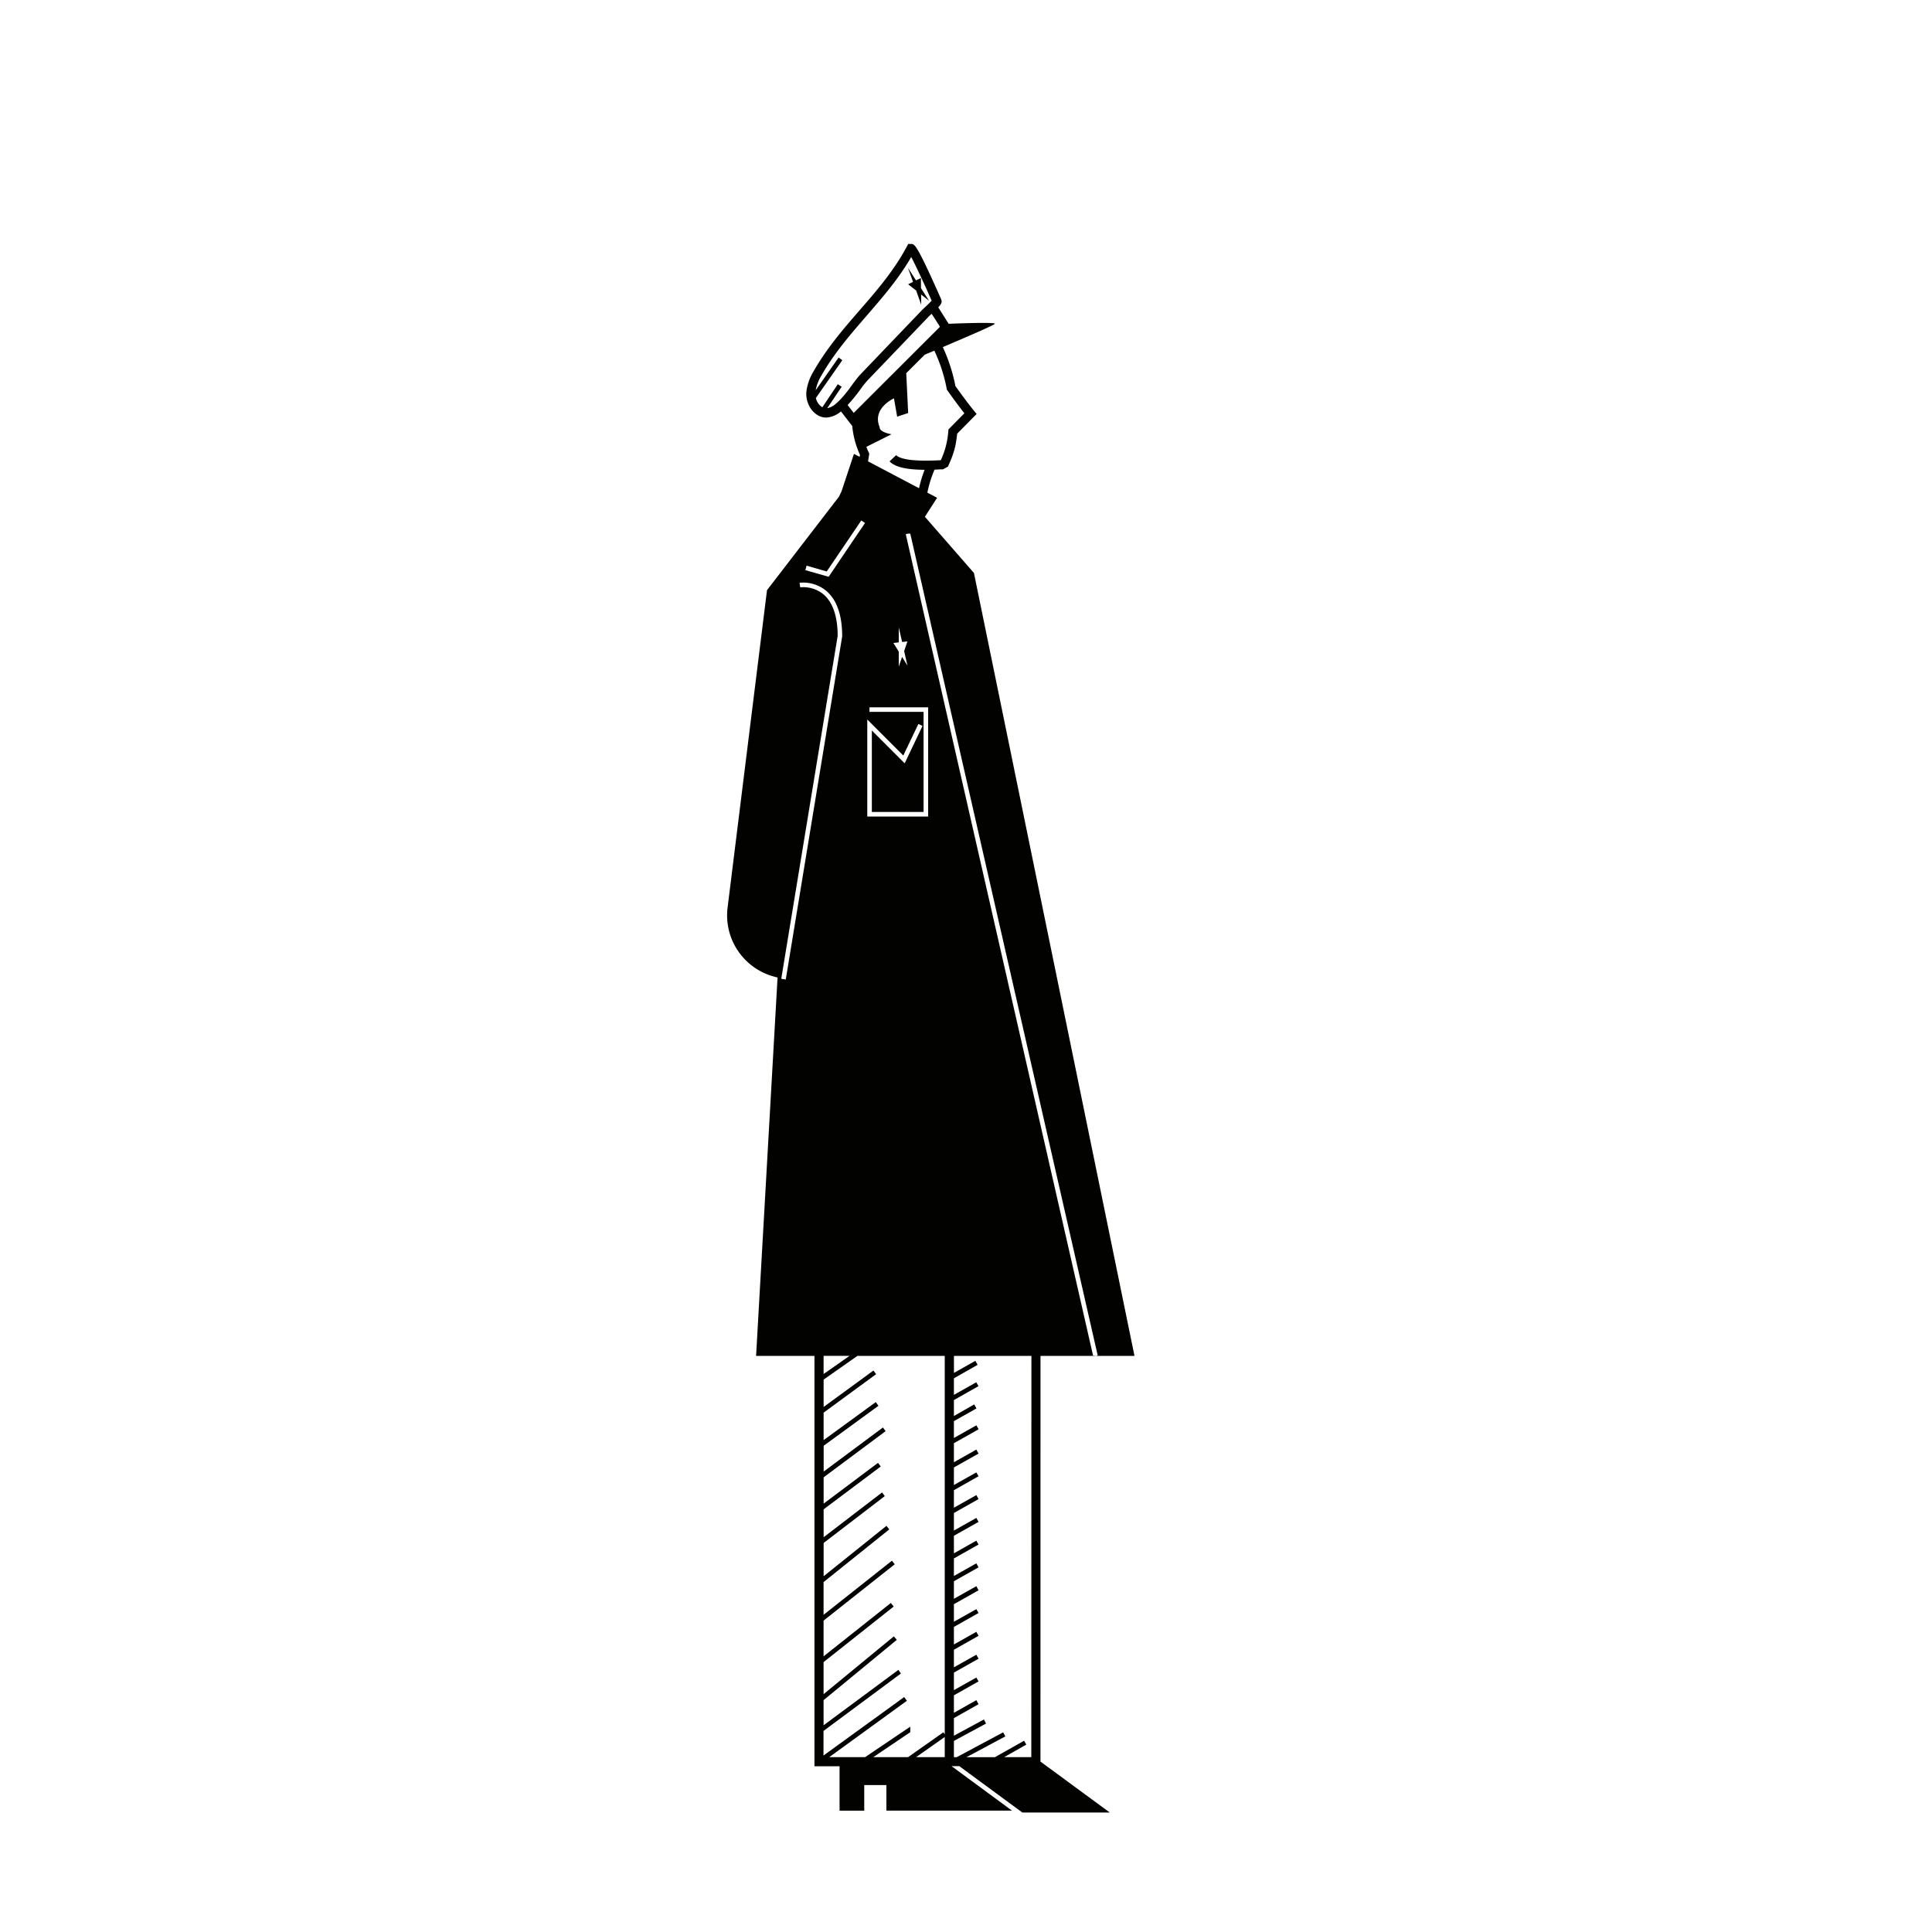 <svg id="Capa_3" data-name="Capa 3" xmlns="http://www.w3.org/2000/svg" viewBox="0 0 1000 1000"><title>Mesa de trabajo 80</title><path d="M538.56,701.82h27.25L469.9,281.21l-1.08-4.73,1.12-.26h1.22l.06.28,1.45,6.33,95.5,418.73-1.14.26h20.18l-83.1-405.26-25.32-29c0-.06,0-.12,0-.18l6.25-9.73L480,255a59.91,59.91,0,0,1,3.73-11.93c1.12,0,2.18-.08,3.24-.14l1.12,0,2.58-1.42c3.24-7.23,4-10.33,4.77-17.05l10.06-10.19-1.38-1.65c0-.06-3.22-3.84-9.6-12.79A87.62,87.62,0,0,0,488,179.66c11.91-5.07,26.64-11.41,26.94-12.06.48-.9-18.25-.26-23.9,0l-5.4-8.52c1.76-1.88,2-2.79,1.56-4l0-.06c-12.67-28.64-13.79-28.7-15.54-28.76l-1.54,0-.72,1.3c-6.68,12.55-15.73,23-24.5,33.07-8.33,9.61-16.91,19.52-23.72,31.43a27,27,0,0,0-3.66,9.61,13.59,13.59,0,0,0,2.78,10.7c2.16,2.51,4.6,3.75,7.31,3.75h.3a12.88,12.88,0,0,0,7.38-3.18l5.83,7.56a46.34,46.34,0,0,0,4,14.94l-.18,1L442,234.94l-6.41,19.32-1.3,2.76L397,305.47,376.6,469.73a32.83,32.83,0,0,0,23.76,35.68l2.1.58L391.35,701.82h30.21V914.21h13v23h12.77V923.94h11.47v13.23h65l-31.25-23h4l32.63,24h45.26l-35.9-26.38ZM480.41,366.1v56.55H448.9V372.41l18.64,18.65,7.81-16.33,2.14,1-9.23,19.36-17-17v42.18h26.78V368.46h-28V366.1ZM469.68,332l-1.7,5,1.72,7.54L466.92,340l-1.72,5,0-7.72-2.78-4.47,2.78-.32,0-7.73,1.74,7.53ZM490,201.15l.08.53.3.42c4.31,6.06,7.23,9.86,8.77,11.83l-8.21,8.32-.1.8a42.57,42.57,0,0,1-3.88,15.16h-.24c-16,.88-21.3-1-22.88-2.64l-1.7,1.62h0l-1.71,1.62c3.25,3.42,10.55,4.32,18.16,4.36a63.62,63.62,0,0,0-2.9,9.53L449.3,238.79l.64-4-.31-.64c-.45-1-.85-1.92-1.21-2.84L451,230l10.43-5.22c-6.73-1.29-6.09-3.59-6.09-3.59-4.2-9.89,7.37-15,7.37-15l1.66,9.47,5.7-1.88-1-20.62,9.61-9.61a.1.1,0,0,1,.06,0c.62-.28,1.28-.54,2-.84l2.87-1.2A81.83,81.83,0,0,1,490,201.15Zm-57.59,8a8.77,8.77,0,0,1-4.22,2.12l7.46-11.09-2-1.32-8,11.93a6.86,6.86,0,0,1-1.78-1.54,7.8,7.8,0,0,1-1.58-3.24L436,186.42l-1.94-1.36L422.2,202a22.84,22.84,0,0,1,3-7.69c6.55-11.49,15-21.22,23.18-30.67s16.58-19.06,23.27-30.61c1.88,3.55,4.9,10,8,16.78.84,1.92,1.72,3.88,2.58,5.8-.54.62-1.46,1.51-2.7,2.69-.36.34-.74.72-1.16,1.1s-.78.74-.88.82l-19.24,20.1-12.95,13.53c-1.1,1.16-2.4,2.9-3.92,4.9C439,202.12,435.65,206.56,432.39,209.18Zm9.47,4.57-3.14-4.07a84.59,84.59,0,0,0,6.52-8,51.49,51.49,0,0,1,3.54-4.51L481,163.54c.1-.08.36-.32.72-.66l.48-.46c1.49,2.24,3,4.58,4.31,6.73Zm-24.4,79.07,10.43,3,13.27-19.58,4.62-6.82,1.94,1.32-3.74,5.5-15.09,22.32-12.07-3.42ZM406.71,507l-2.33-.38,29.19-177.46c0-10-2.46-17.34-7.33-21.52A16.51,16.51,0,0,0,414.19,304l-.34-2.35a18.55,18.55,0,0,1,13.92,4.27c5.4,4.62,8.14,12.53,8.14,23.48Zm33,194.79-13.42,9.41v-9.41ZM489,909.49H474.17L489,899.06Zm0-11.85-.72-1-17.2,12.1-1.08.76H452l14.43-9.73,4.72-3.19v-2.86l-4.72,3.18-18.66,12.6H429.21l37.19-27,3-2.18-1.4-1.94-1.64,1.2-40.12,29.07V895.93l40.06-29.72L465,864.33,426.28,893V880l37.9-31.21-1.52-1.82-36.38,29.93V860.3l36.3-28.76-1.48-1.85-34.82,27.63v-18.5l36.84-29.16-1.46-1.84-35.38,28V818.89l34-27.27-1.46-1.84-32.51,26.08V798.63l31.65-24.24-1.4-1.91-30.25,23.18V781.23l29.57-22.18-1.42-1.88-28.15,21.1V764.66l32.09-23.9L457,738.87l-30.67,22.8V748.32l28.35-20.68-1.38-1.92-27,19.68V731.19l27.17-19.92-1.38-1.88-25.79,18.85V714l0,.08,17.48-12.27H489Zm44.8,11.85H519.77L531.22,903,530.06,901l-15.12,8.53H500.19l20.18-10.77-1.12-2.11-24.1,12.88h-1.41V901.1l16.66-9L509.26,890l-15.52,8.41v-9.11l12.76-7.21L505.35,880l-11.61,6.55V877.5l12.76-7.21-1.15-2-11.61,6.52v-9.08l12.76-7.19-1.15-2.06L493.74,863V853.9l12.76-7.21-1.15-2.06-11.61,6.54v-9.08l12.76-7.21-1.15-2-11.61,6.52v-9.08l12.76-7.19L505.35,821l-11.61,6.54v-9.09l12.76-7.2-1.15-2.06-11.61,6.54v-9.09l12.76-7.2-1.15-2L493.74,804v-9.09l12.76-7.18-1.15-2.06-11.61,6.54v-9.09l12.76-7.2-1.15-2.06-11.61,6.54v-9.09l12.76-7.2-1.15-2-11.61,6.53v-9.09l12.76-7.18-1.15-2.07-11.61,6.55V747l12.78-7.21-1.14-2.06-11.64,6.57v-8.73L505.41,729l-1.16-2.07-10.51,6v-8.27l12.74-7.19-1.17-2-11.57,6.51v-8.57L506,706.44l-1.15-2.08-11.09,6.25v-8.79h40.1Z" fill="#020201"/><polygon points="567.03 701.82 565.87 702.08 565.81 701.82 567.03 701.82" fill="#020201"/><polygon points="476.79 153.93 476.81 157.7 475.91 155.17 474.21 150.39 473.69 149.99 470.04 147.15 472.58 145.91 469.96 138.64 474.13 145.13 476.67 143.9 476.69 146.69 476.71 149.17 480.89 155.69 476.75 152.43 476.79 153.93" fill="#020201"/></svg>